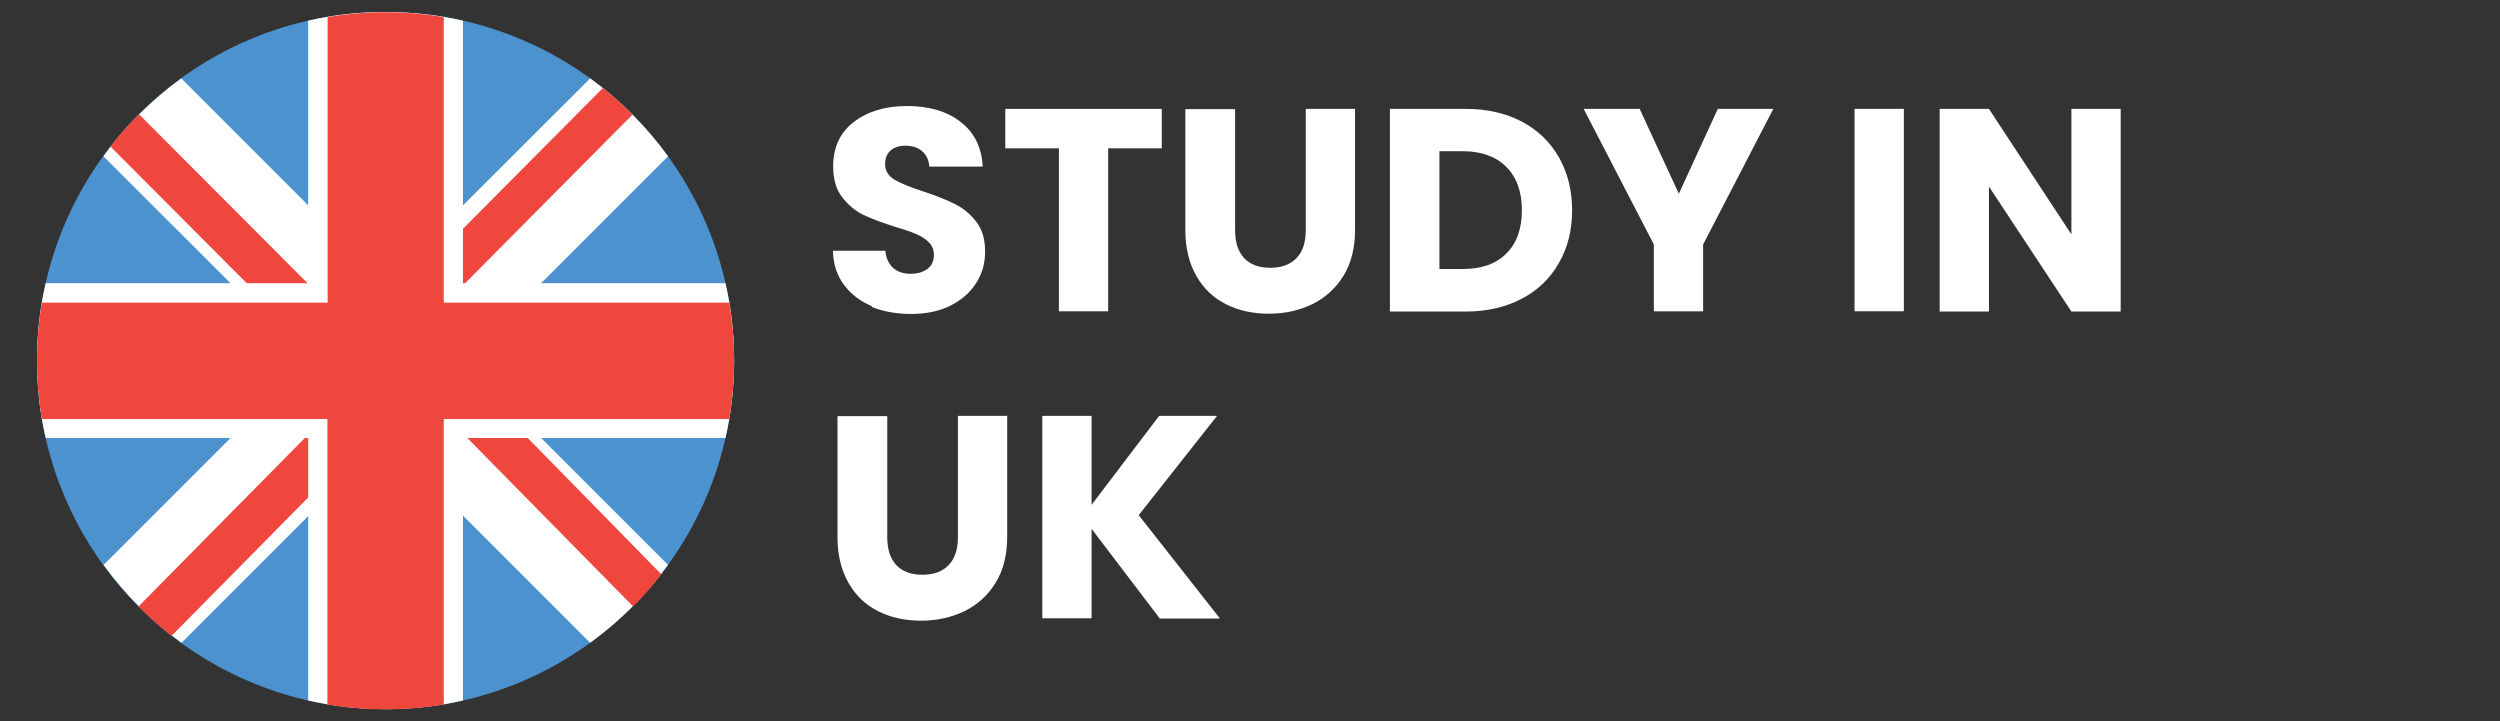 <?xml version="1.0" encoding="UTF-8"?>
<svg id="Layer_1" data-name="Layer 1" xmlns="http://www.w3.org/2000/svg" viewBox="0 0 104 30">
  <rect x="0" y="0" width="104" height="30" fill="#333333" stroke="none"/>
  <defs>
    <style>
      .cls-1, .cls-2 {
        fill-rule: evenodd;
      }

      .cls-1, .cls-2, .cls-3, .cls-4 {
        stroke-width: 0px;
      }

      .cls-1, .cls-4 {
        fill: #fff;
      }

      .cls-2 {
        fill: #ef463e;
      }

      .cls-3 {
        fill: #4c92cf;
      }
    </style>
  </defs>
  <g>
    <path class="cls-4" d="M36.28,12.74c-.49-.2-.88-.5-1.17-.89s-.45-.86-.46-1.42h2.18c.03.31.14.55.32.71.18.16.42.25.72.25s.54-.07.72-.21c.18-.14.26-.33.26-.58,0-.21-.07-.38-.21-.52-.14-.14-.31-.25-.52-.34-.2-.09-.49-.19-.87-.3-.54-.17-.99-.34-1.33-.5s-.64-.42-.89-.74-.37-.76-.37-1.28c0-.78.28-1.4.85-1.84.57-.44,1.31-.67,2.22-.67s1.68.22,2.24.67c.57.44.87,1.06.91,1.85h-2.22c-.02-.27-.12-.49-.3-.64-.18-.16-.42-.23-.71-.23-.25,0-.45.07-.6.2-.15.13-.23.32-.23.57,0,.27.13.48.38.64.26.15.66.32,1.2.49.54.18.99.36,1.33.53s.63.41.88.73c.25.32.37.73.37,1.24s-.12.92-.37,1.31c-.24.39-.6.7-1.06.94-.46.23-1.01.35-1.64.35s-1.17-.1-1.66-.3Z"/>
    <path class="cls-4" d="M48.33,4.53v1.64h-2.23v6.78h-2.05v-6.78h-2.23v-1.64h6.52Z"/>
    <path class="cls-4" d="M51.38,4.53v5.04c0,.5.12.89.37,1.16.25.27.61.41,1.09.41s.85-.14,1.1-.41c.26-.27.38-.66.38-1.16v-5.04h2.05v5.03c0,.75-.16,1.39-.48,1.91s-.75.91-1.29,1.18c-.54.26-1.14.4-1.81.4s-1.26-.13-1.78-.39c-.52-.26-.94-.65-1.24-1.18-.3-.52-.46-1.16-.46-1.91v-5.03h2.05Z"/>
    <path class="cls-4" d="M63.31,5.06c.66.35,1.18.85,1.54,1.48.36.64.55,1.37.55,2.2s-.18,1.56-.55,2.2c-.36.64-.88,1.14-1.55,1.49s-1.44.53-2.32.53h-3.16V4.53h3.16c.89,0,1.66.18,2.33.53ZM62.66,10.55c.43-.42.65-1.02.65-1.8s-.22-1.38-.65-1.81-1.04-.65-1.81-.65h-.97v4.9h.97c.78,0,1.38-.21,1.81-.64Z"/>
    <path class="cls-4" d="M73.77,4.53l-2.92,5.64v2.78h-2.05v-2.78l-2.92-5.64h2.33l1.63,3.53,1.62-3.53h2.3Z"/>
    <path class="cls-4" d="M79.2,4.53v8.42h-2.05V4.53h2.05Z"/>
    <path class="cls-4" d="M88.22,12.96h-2.05l-3.43-5.2v5.2h-2.05V4.53h2.05l3.43,5.22v-5.22h2.05v8.42Z"/>
    <path class="cls-4" d="M36.91,17.3v5.04c0,.5.12.89.37,1.16.25.27.61.41,1.09.41s.85-.14,1.1-.41c.26-.27.38-.66.38-1.16v-5.04h2.05v5.03c0,.75-.16,1.39-.48,1.91-.32.52-.75.91-1.29,1.18-.54.26-1.14.4-1.81.4s-1.26-.13-1.78-.39c-.52-.26-.94-.65-1.24-1.18-.3-.52-.46-1.16-.46-1.91v-5.03h2.05Z"/>
    <path class="cls-4" d="M48.24,25.72l-2.83-3.72v3.72h-2.05v-8.42h2.05v3.7l2.81-3.7h2.41l-3.26,4.13,3.38,4.3h-2.51Z"/>
  </g>
  <g id="Page-1">
    <g id="Material">
      <g id="circle_united_kingdom" data-name="circle united kingdom">
        <circle id="Oval-15-copy-4" class="cls-3" cx="16.04" cy="15" r="14.5"/>
        <path id="White_Diagonal" data-name="White Diagonal" class="cls-1" d="M7.54,3.26l8.5,8.5L24.55,3.26c1.24.9,2.34,2,3.24,3.24l-8.5,8.5,8.5,8.5c-.9,1.24-2,2.34-3.24,3.24l-8.5-8.5-8.5,8.5c-1.24-.9-2.34-2-3.24-3.24l8.5-8.5L4.3,6.5c.9-1.24,2-2.34,3.24-3.24h0Z"/>
        <path id="Path" class="cls-2" d="M27.51,23.89l-7.44-7.59h-2.52l8.79,8.93c.42-.42.81-.87,1.17-1.34ZM7.14,26.45l9.87-10h-2.58l-8.67,8.78c.43.43.89.84,1.37,1.22h0ZM26.31,4.77l-8.26,8.32h-2.34L25.08,3.66c.43.34.85.72,1.24,1.11h0ZM4.6,6.1l6.46,6.48h2.53l-7.81-7.83c-.42.42-.82.87-1.19,1.35h0Z"/>
        <path id="Path-2" class="cls-1" d="M12.82.86v10.92H1.9c-.24,1.04-.36,2.11-.36,3.22s.12,2.18.36,3.22h10.92v10.92c1.04.24,2.11.36,3.22.36s2.18-.12,3.22-.36v-10.92h10.92c.24-1.04.36-2.11.36-3.22s-.12-2.18-.36-3.22h-10.92V.86c-1.04-.24-2.11-.36-3.22-.36s-2.18.12-3.22.36Z"/>
        <path id="Red_Diagonals-copy" data-name="Red Diagonals-copy" class="cls-2" d="M13.63.71v11.88H1.74c-.13.79-.2,1.59-.2,2.42s.07,1.63.2,2.42h11.88v11.88c.79.13,1.59.2,2.42.2s1.63-.07,2.42-.2v-11.88h11.88c.13-.79.2-1.59.2-2.42s-.07-1.63-.2-2.42h-11.88V.71c-.79-.13-1.59-.2-2.42-.2s-1.63.07-2.42.2Z"/>
      </g>
    </g>
  </g>
</svg>